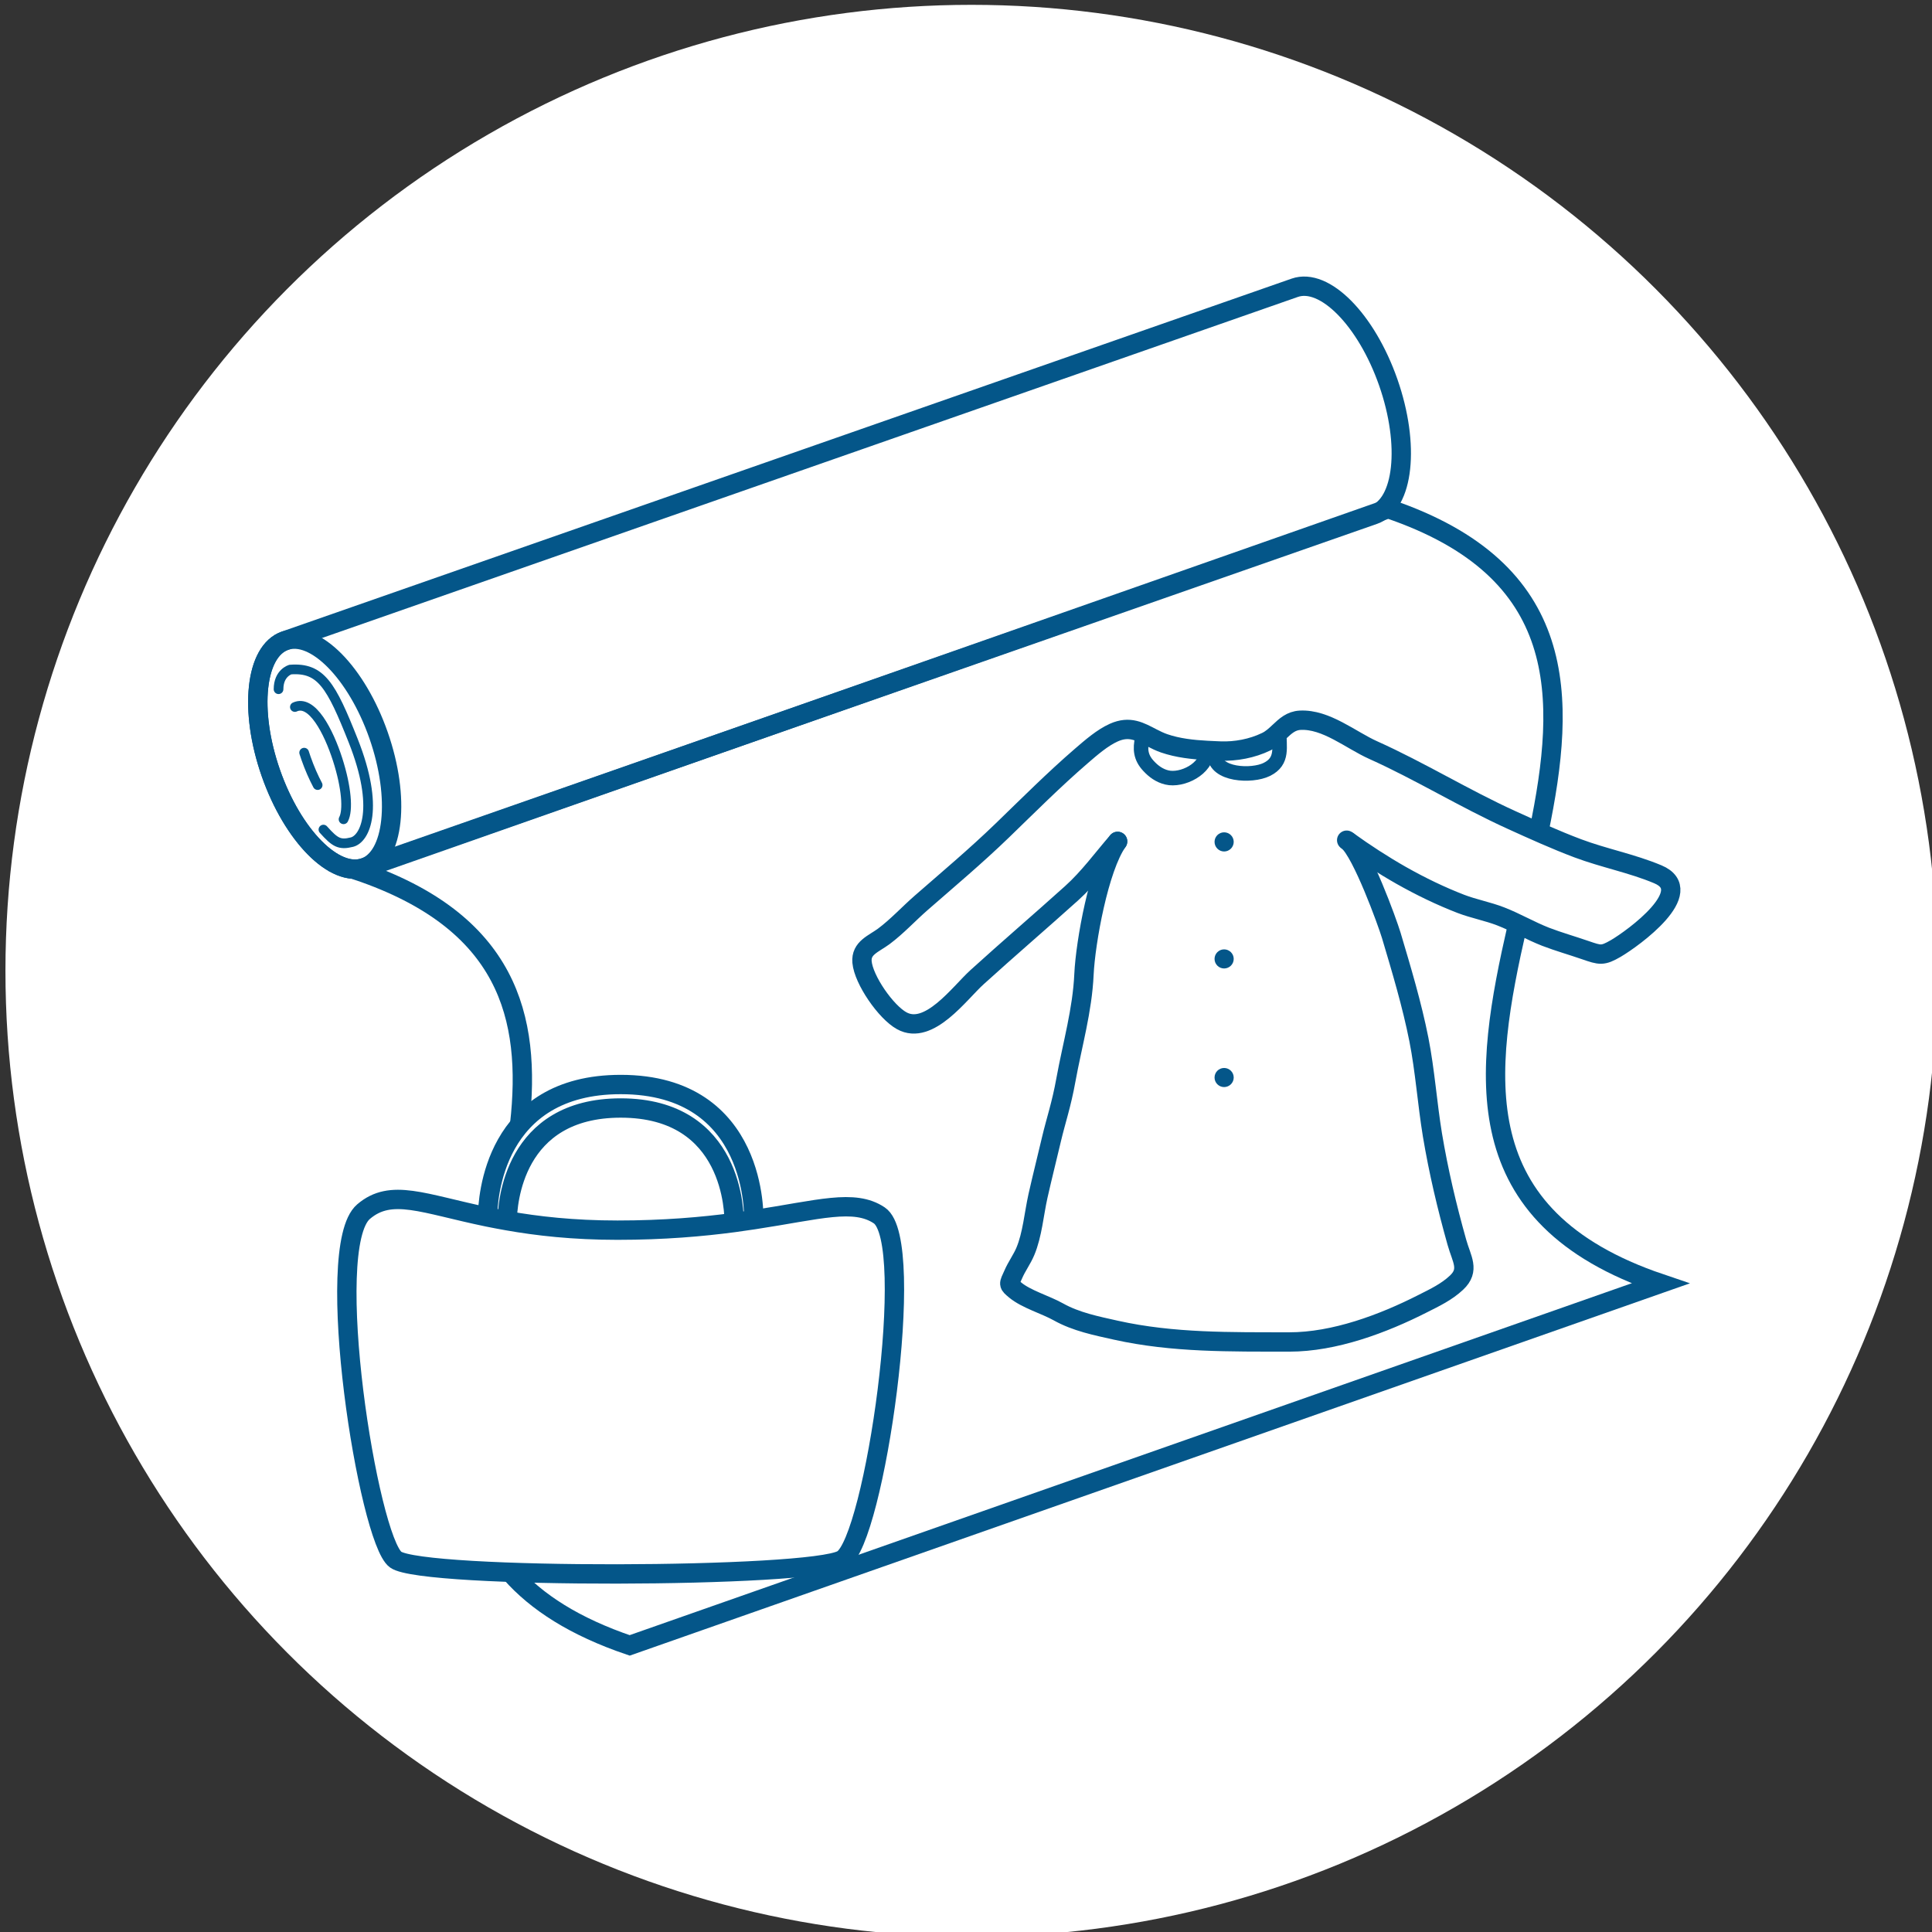<?xml version="1.0" encoding="utf-8"?>
<!-- Generator: Adobe Illustrator 14.0.0, SVG Export Plug-In . SVG Version: 6.00 Build 43363)  -->
<!DOCTYPE svg PUBLIC "-//W3C//DTD SVG 1.1//EN" "http://www.w3.org/Graphics/SVG/1.1/DTD/svg11.dtd">
<svg version="1.1" id="レイヤー_1" xmlns="http://www.w3.org/2000/svg" xmlns:xlink="http://www.w3.org/1999/xlink" x="0px"
	 y="0px" width="199.711px" height="199.709px" viewBox="0 0 199.711 199.709" enable-background="new 0 0 199.711 199.709"
	 xml:space="preserve">
<rect x="0" y="0" width="199.711" height="199.709" fill="#333333" stroke="none"/>
<g>
	<path fill="#FFFFFF" d="M-421.414-298.452l-4.142-4.743c-0.633-0.725-1.743-0.8-2.469-0.167l-1.356,1.184
		c-0.53,0.464-0.709,1.184-0.521,1.82c0,0-1.093,2.162-5.243-2.787c-4.554-5.428-2.173-5.689-2.173-5.689
		c0.606,0.272,1.344,0.193,1.874-0.271l1.355-1.185c0.727-0.633,0.802-1.744,0.168-2.468l-4.142-4.744
		c-0.633-0.724-1.743-0.8-2.468-0.167l-1.356,1.185c-0.582,0.509-0.737,1.322-0.451,2c0.382,2.186-3.082,6.286,3.209,13.934
		c0.978,1.188,2.838,2.99,3.428,3.398c5.802,4.852,8.971,1.973,10.721,2.53c0.632,0.375,1.46,0.33,2.042-0.178l1.356-1.185
		C-420.856-296.616-420.781-297.728-421.414-298.452z"/>
	<circle fill="none" stroke="#FFFFFF" cx="-431.967" cy="-306.112" r="20.776"/>
</g>
<g>
	<circle fill="#FFFFFF" cx="99.855" cy="-171.146" r="99.855"/>
	<g>
		<g>
			<path fill="none" stroke="#DB7D28" stroke-width="2" d="M127.385-146.433c-30.976,0-89.929,0-89.929,0c-2.75,0-5-2.25-5-5
				v-70.779c0-2.75,2.25-5,5-5h101.359c2.75,0,5,2.25,5,5c0,0,0,21.703,0,44.403"/>
		</g>
		<g>
			<path fill="none" stroke="#DB7D28" stroke-width="2" d="M127.499-153.276c-24.522,0-83.196,0-83.196,0c-2.75,0-5-2.25-5-5v-57.09
				c0-2.75,2.25-5,5-5h87.666c2.75,0,5,2.25,5,5c0,0,0,18.398,0,37.558"/>
		</g>
		<g>
			<path fill="none" stroke="#DB7D28" stroke-width="2" d="M167.255-120.08c0,2.75-2.25,5-5,5h-29.546c-2.75,0-5-2.25-5-5v-52.704
				c0-2.75,2.25-5,5-5h29.546c2.75,0,5,2.25,5,5V-120.08z"/>
		</g>
		<g>
			<path fill="none" stroke="#DB7D28" stroke-width="2" d="M136.204-118.575c-2.75,0-5-2.25-5-5v-45.715c0-2.75,2.25-5,5-5h22.554
				c2.75,0,5,2.25,5,5v45.715c0,2.75-2.25,5-5,5H136.204z"/>
		</g>
		<rect x="85.111" y="-146.348" fill="none" stroke="#DB7D28" stroke-width="2" width="6.817" height="12.151"/>
		<g>
			<g id="XMLID_12_">
				<g>
					<path fill="#DB7D28" d="M90.625-165.21c0-1.944,1.582-3.512,3.526-3.512s3.519,1.567,3.519,3.512
						c0,1.951-1.574,3.533-3.519,3.533S90.625-163.259,90.625-165.21z"/>
					<path fill="#DB7D28" d="M79.857-168.722c1.944,0,3.519,1.567,3.519,3.512c0,1.951-1.574,3.533-3.519,3.533
						s-3.526-1.582-3.526-3.533C76.332-167.154,77.913-168.722,79.857-168.722z"/>
				</g>
				<g>
					<polygon fill="none" stroke="#DB7D28" stroke-width="2" stroke-linecap="round" stroke-linejoin="round" points="
						75.695,-189.964 75.695,-171.138 99.998,-171.138 112.32,-189.964 					"/>
					<polyline fill="none" stroke="#DB7D28" stroke-width="2" stroke-linecap="round" stroke-linejoin="round" points="
						63.489,-198.953 75.695,-198.603 75.695,-189.964 					"/>
					<polyline fill="none" stroke="#DB7D28" stroke-width="1.5" stroke-linecap="round" stroke-linejoin="round" points="
						82.308,-183.221 87.223,-183.221 93.385,-183.221 98.149,-183.221 					"/>
					<polyline fill="none" stroke="#DB7D28" stroke-width="1.5" stroke-linecap="round" stroke-linejoin="round" points="
						82.308,-178.456 87.223,-178.456 93.385,-178.456 98.149,-178.456 					"/>
					<polyline fill="none" stroke="#DB7D28" stroke-width="1.5" stroke-linecap="round" stroke-linejoin="round" points="
						93.385,-187.089 93.385,-183.221 93.385,-178.456 93.385,-174.582 					"/>
					<polyline fill="none" stroke="#DB7D28" stroke-width="1.5" stroke-linecap="round" stroke-linejoin="round" points="
						87.223,-187.089 87.223,-183.221 87.223,-178.456 87.223,-174.582 					"/>
					<polyline fill="none" stroke="#DB7D28" stroke-linecap="round" stroke-linejoin="round" points="143.379,-147.609 
						145.803,-147.609 148.842,-147.609 151.19,-147.609 					"/>
					<polyline fill="none" stroke="#DB7D28" stroke-linecap="round" stroke-linejoin="round" points="143.379,-145.247 
						145.803,-145.247 148.842,-145.247 151.19,-145.247 					"/>
					<polyline fill="none" stroke="#DB7D28" stroke-linecap="round" stroke-linejoin="round" points="148.842,-149.513 
						148.842,-147.609 148.842,-145.247 148.842,-143.345 					"/>
					<polyline fill="none" stroke="#DB7D28" stroke-linecap="round" stroke-linejoin="round" points="145.803,-149.513 
						145.803,-147.609 145.803,-145.247 145.803,-143.345 					"/>
				</g>
			</g>
		</g>
		<g>
			<g id="XMLID_11_">
				<g>
					<path fill="#DB7D28" d="M141.976-136.026c-1.081,0-1.951-0.869-1.951-1.938c0-1.095,0.87-1.95,1.951-1.95
						c1.075,0,1.951,0.855,1.951,1.95C143.927-136.896,143.051-136.026,141.976-136.026z"/>
					<path fill="#DB7D28" d="M149.903-136.026c-1.082,0-1.958-0.869-1.958-1.938c0-1.095,0.876-1.95,1.958-1.95
						c1.074,0,1.951,0.855,1.951,1.95C151.854-136.896,150.978-136.026,149.903-136.026z"/>
				</g>
				<g>
					<polygon fill="none" stroke="#DB7D28" stroke-width="2" stroke-linecap="round" stroke-linejoin="round" points="
						139.669,-151.696 139.669,-141.256 153.142,-141.256 159.98,-151.696 					"/>
					<polyline fill="none" stroke="#DB7D28" stroke-width="2" stroke-linecap="round" stroke-linejoin="round" points="
						132.898,-156.68 139.669,-156.488 139.669,-151.696 					"/>
				</g>
			</g>
		</g>
		<g>
			<path fill="none" stroke="#DB7D28" stroke-width="2" d="M113.938-129.118c0,0.55-0.45,1-1,1H65.193c-0.55,0-1-0.45-1-1v-4.018
				c0-0.55,0.45-1,1-1h47.746c0.55,0,1,0.45,1,1V-129.118z"/>
		</g>
	</g>
</g>
<g>
	<circle fill="#FFFFFF" cx="100.417" cy="100.354" r="99.854"/>
	
		<ellipse transform="matrix(0.944 -0.33 0.33 0.944 -23.85 15.45)" fill="none" stroke="#045689" stroke-width="2" cx="33.569" cy="77.952" rx="5.901" ry="12.424"/>
	<path fill="none" stroke="#045689" stroke-linecap="round" d="M28.793,71.245c0-1.688,1.219-2.031,1.219-2.031
		c3.172-0.234,4.217,1.602,6.498,7.352c2.774,6.992,1.224,10.144-0.125,10.484c-1.297,0.328-1.766,0.031-2.953-1.297"/>
	<path fill="none" stroke="#045689" stroke-linecap="round" d="M32.836,81.154c-0.421-0.795-0.833-1.718-1.204-2.776
		c-0.066-0.19-0.13-0.383-0.192-0.576"/>
	<path fill="none" stroke="#045689" stroke-linecap="round" d="M30.481,73.085c1.771-0.821,3.484,2.52,4.419,5.423
		c0.922,2.864,1.108,5.27,0.613,6.182"/>
	<path fill="none" stroke="#045689" stroke-width="2" d="M133.837,29.748L29.47,66.225c-3.077,1.076-3.735,7.197-1.471,13.675
		c2.263,6.476,6.591,10.854,9.668,9.78l104.367-36.478c3.076-1.076,3.736-7.198,1.472-13.674
		C141.242,33.051,136.914,28.673,133.837,29.748z"/>
	<path fill="none" stroke="#045689" stroke-width="2" d="M156.848,95.704c-3.499,15.282-5.589,30.067,14.779,36.968
		c-35.513,12.47-71.024,24.94-106.537,37.412c-5.692-1.929-9.631-4.474-12.274-7.473"/>
	<path fill="none" stroke="#045689" stroke-width="2" d="M53.72,116.221c1.244-11.141-1.241-20.974-16.756-26.229
		c35.513-12.472,71.024-24.942,106.537-37.412c18.787,6.364,18.468,19.437,15.561,33.42"/>
	<g>
		<g id="XMLID_10_">
			<g>
			</g>
			<g>
				<path fill="none" stroke="#045689" stroke-width="2" d="M52.431,126.422c0,0,0-0.087,0-0.236
					c0.019-1.684,0.59-11.652,11.733-11.652c11.702,0,11.739,11,11.72,11.839c0,0.031,0,0.05,0,0.05"/>
				<path fill="none" stroke="#045689" stroke-width="2" d="M50.4,126.055c0,0-0.006-0.093,0-0.254
					c0.012-1.901,0.633-13.695,13.764-13.695c14.279,0,13.751,13.949,13.751,13.949"/>
				<path fill="none" stroke="#045689" stroke-width="2" d="M77.921,126.08c6.751-1.025,10.378-2.181,12.969-0.447
					c3.994,2.677-0.509,33.671-3.82,35.583c-3.323,1.913-43.372,2.044-46.173,0c-2.808-2.043-7.646-32.267-3.317-35.968
					c2.851-2.441,6.143-0.826,12.82,0.553c0.646,0.13,1.323,0.261,2.031,0.385c3.087,0.547,6.814,0.976,11.404,0.976
					c4.801,0,8.758-0.354,12.049-0.789C76.592,126.278,77.275,126.18,77.921,126.08z"/>
			</g>
		</g>
	</g>
	<g>
		<g id="XMLID_9_">
			<g>
				<path fill="#045689" d="M126.536,86.037c0.546,0,0.993,0.44,0.993,0.987s-0.447,0.994-0.993,0.994
					c-0.541,0-0.988-0.447-0.988-0.994S125.995,86.037,126.536,86.037z"/>
				<path fill="#045689" d="M126.536,98.136c0.546,0,0.993,0.441,0.993,0.988c0,0.546-0.447,0.987-0.993,0.987
					c-0.541,0-0.988-0.441-0.988-0.987C125.548,98.577,125.995,98.136,126.536,98.136z"/>
				<path fill="#045689" d="M126.536,110.396c0.546,0,0.993,0.441,0.993,0.988c0,0.546-0.447,0.987-0.993,0.987
					c-0.541,0-0.988-0.441-0.988-0.987C125.548,110.838,125.995,110.396,126.536,110.396z"/>
			</g>
			<g>
				<path fill="none" stroke="#045689" stroke-width="2" stroke-linecap="round" stroke-linejoin="round" d="M139.206,86.851
					c0.044,0.031,0.087,0.063,0.137,0.093c0,0.007,0.007,0.007,0.013,0.013c1.721,1.236,3.565,2.441,5.49,3.534
					c1.988,1.124,4.063,2.131,6.168,2.944c1.329,0.509,2.782,0.776,4.111,1.292c1.597,0.621,3.038,1.478,4.64,2.105
					c1.342,0.516,2.752,0.913,4.112,1.385c1.534,0.528,1.782,0.615,3.149-0.174c1.813-1.063,8.509-5.926,4.335-7.671
					c-2.665-1.118-5.553-1.664-8.255-2.677c-2.311-0.869-4.614-1.913-6.856-2.932c-4.857-2.205-9.473-5.056-14.311-7.229
					c-2.317-1.037-4.87-3.224-7.547-3.081c-0.938,0.05-1.521,0.603-2.137,1.181c-0.41,0.385-0.826,0.782-1.379,1.043
					c-1.435,0.695-3.143,1.019-4.732,0.957c-0.192-0.007-0.386-0.02-0.578-0.025c-0.261-0.013-0.521-0.024-0.782-0.037
					c-1.503-0.081-3.019-0.242-4.447-0.733c-0.447-0.155-0.851-0.354-1.236-0.553c-1.248-0.64-2.316-1.298-3.975-0.553
					c-1.168,0.522-2.354,1.553-3.36,2.423c-2.808,2.422-5.503,5.124-8.161,7.695c-2.708,2.621-5.64,5.081-8.404,7.497
					c-1.286,1.124-2.472,2.422-3.845,3.447c-1.05,0.776-2.373,1.192-2.249,2.646c0.162,1.845,2.466,5.174,4.105,6.074
					c2.814,1.56,5.969-2.856,7.771-4.49c3.229-2.932,6.559-5.782,9.782-8.684c1.808-1.627,3.224-3.596,4.764-5.366"/>
				<path fill="none" stroke="#045689" stroke-width="2" stroke-linecap="round" stroke-linejoin="round" d="M115.529,86.975
					c-1.938,2.727-3.322,10.41-3.478,13.733c-0.168,3.732-1.199,7.248-1.87,10.931c-0.453,2.528-1.037,4.205-1.484,6.1
					c-0.484,2.063-0.926,3.783-1.403,5.9c-0.41,1.839-0.578,3.994-1.305,5.721c-0.348,0.826-0.895,1.553-1.248,2.379
					c-0.473,1.056-0.553,0.981,0.211,1.621c1.143,0.944,3.118,1.503,4.44,2.242c1.845,1.037,3.957,1.453,5.957,1.9
					c5.919,1.317,11.863,1.205,17.913,1.218c4.67,0.006,9.701-1.876,13.807-3.963c1.242-0.627,2.466-1.205,3.491-2.168
					c1.403-1.316,0.527-2.422,0.037-4.18c-1.037-3.689-1.895-7.316-2.528-11.1c-0.534-3.254-0.764-6.633-1.397-9.845
					c-0.714-3.608-1.808-7.254-2.856-10.775c-0.436-1.441-3.02-8.522-4.46-9.733"/>
				<path fill="none" stroke="#045689" stroke-width="1.5" stroke-linecap="round" stroke-linejoin="round" d="M118.076,76.304
					c-0.248,1.106-0.181,1.981,0.64,2.863c0.516,0.565,1.143,1.02,1.9,1.199c1.56,0.379,4.155-0.876,4.168-2.795"/>
				<path fill="none" stroke="#045689" stroke-width="1.5" stroke-linecap="round" stroke-linejoin="round" d="M125.548,78.019
					c0.019,2.111,3.857,2.279,5.392,1.521c1.776-0.869,1.242-2.373,1.316-3.906v-0.007"/>
			</g>
		</g>
	</g>
</g>
</svg>
